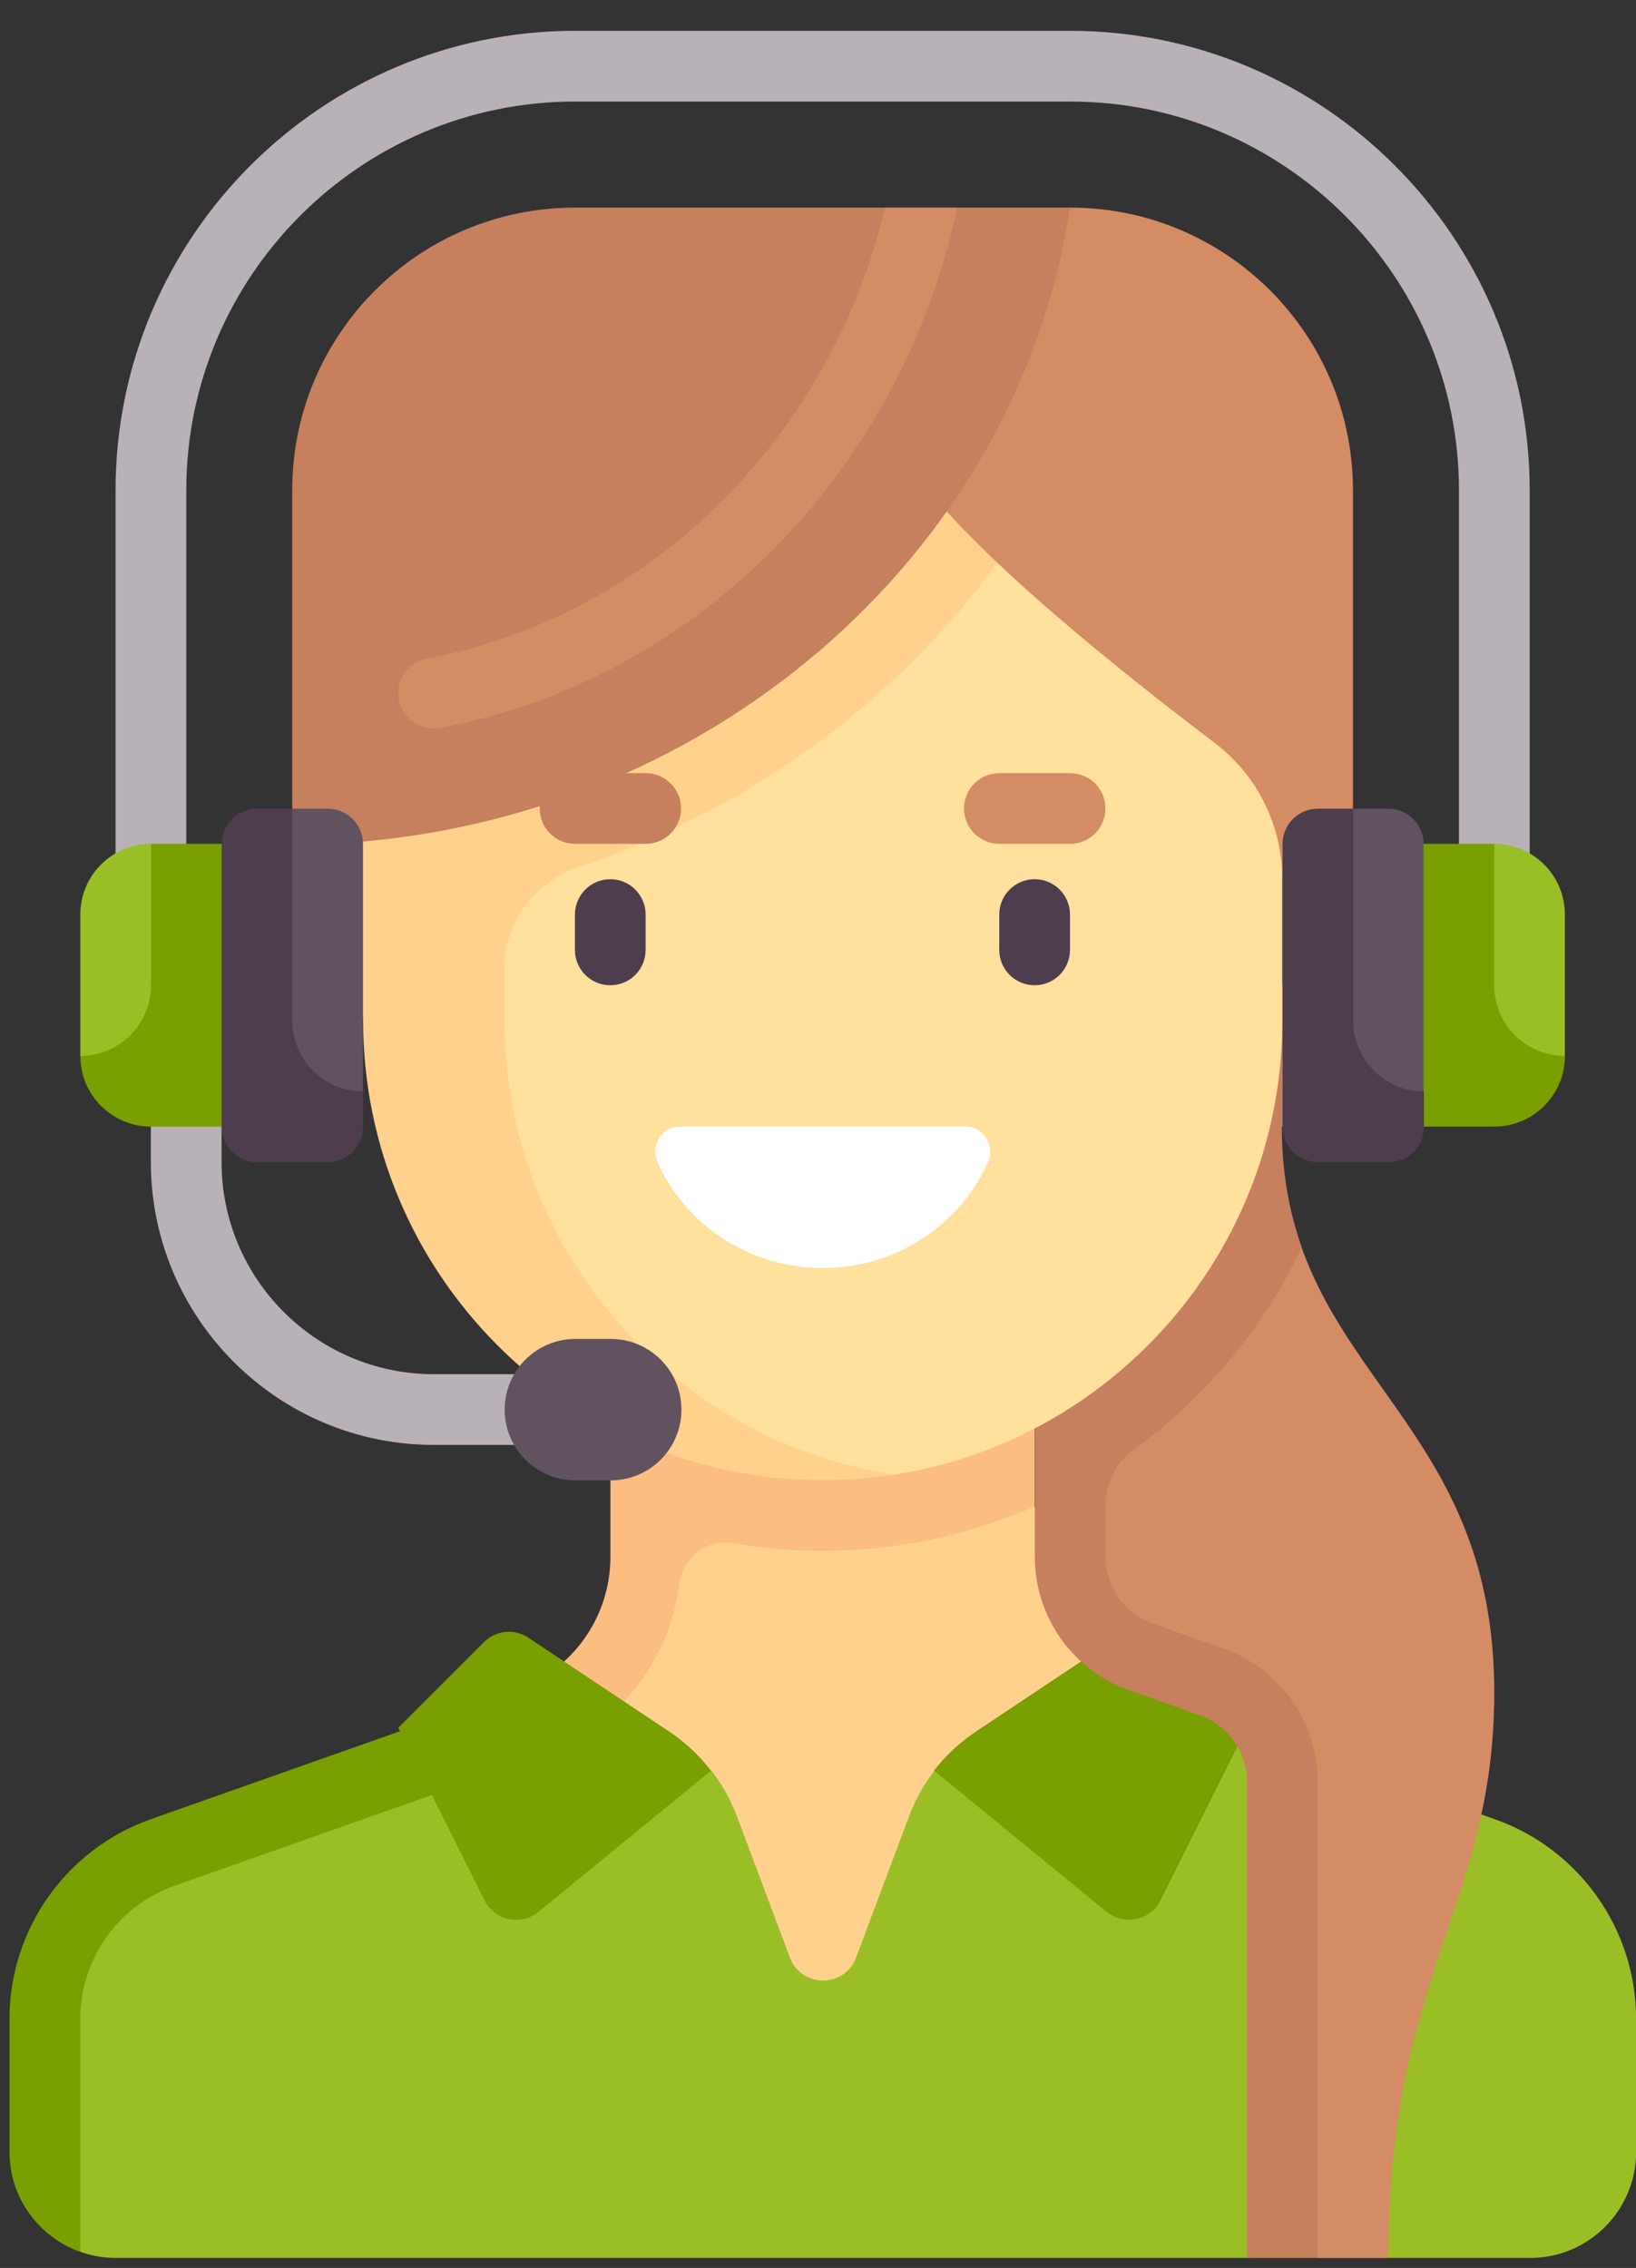 <svg width="44" height="61" viewBox="0 0 44 61" fill="none" xmlns="http://www.w3.org/2000/svg">
<rect x="0" y="0" width="44" height="61" fill="#333333" stroke="none"/>
<path d="M27.831 40.521L17.295 40.696L15.059 50.758L22.835 55.027L30.369 45.464L27.831 40.521Z" fill="#FFD18D"/>
<path d="M14.511 47.254C16.55 46.535 17.989 44.728 18.269 42.626C18.31 42.313 18.442 42.02 18.675 41.809C18.969 41.543 19.369 41.44 19.759 41.508C20.527 41.64 21.315 41.712 22.122 41.712C24.151 41.712 26.078 41.282 27.826 40.518V36.958H16.417V41.874C16.417 43.487 15.4 44.924 13.879 45.461L14.511 47.254Z" fill="#FBBD80"/>
<path d="M40.197 48.929L30.904 45.649L25.136 47.621C24.848 47.994 24.616 48.409 24.448 48.855L23.025 52.652C22.716 53.475 21.553 53.475 21.244 52.652L19.82 48.855C19.654 48.411 19.422 47.996 19.136 47.625L13.892 45.977L4.072 49.443C1.791 50.248 0.838 52.404 0.838 54.823V57.879L2.167 60.569C2.465 60.674 2.785 60.731 3.118 60.731H33.544L35.446 59.46L37.347 60.731H41.151C42.726 60.731 44.003 59.454 44.003 57.879V54.308C44.003 51.89 42.478 49.734 40.197 48.929Z" fill="#9ABE26"/>
<path d="M4.694 50.721L14.515 47.255L13.881 45.462L4.061 48.928C1.78 49.733 0.255 51.889 0.255 54.308V57.878C0.255 59.118 1.051 60.175 2.157 60.568V54.308C2.157 52.698 3.176 51.257 4.694 50.721Z" fill="#799F00"/>
<path d="M17.994 46.57L14.213 44.05C13.836 43.798 13.334 43.848 13.013 44.168L10.712 46.469L13.033 51.111C13.305 51.656 14.013 51.807 14.485 51.421L19.123 47.625C18.809 47.216 18.428 46.86 17.994 46.57Z" fill="#799F00"/>
<path d="M26.252 46.57L30.033 44.05C30.41 43.798 30.912 43.848 31.233 44.168L33.534 46.469L31.213 51.111C30.941 51.656 30.233 51.807 29.761 51.421L25.12 47.622C25.435 47.213 25.818 46.86 26.252 46.57Z" fill="#799F00"/>
<path d="M35.009 33.556L28.728 34.598V41.357C28.728 42.969 29.745 44.407 31.265 44.944L33.164 45.614C33.925 45.882 34.433 46.601 34.433 47.407L35.434 60.733H37.336C37.336 53.126 40.188 51.225 40.188 45.52C40.188 39.353 36.432 37.56 35.009 33.556Z" fill="#D48C64"/>
<path d="M32.901 44.339L31.002 43.669C30.242 43.401 29.733 42.682 29.733 41.876V40.511C29.733 39.919 29.997 39.346 30.476 38.999C32.41 37.599 33.978 35.728 35.013 33.554C34.681 32.619 34.475 31.564 34.475 30.305H34.487L35.438 29.354V26.501H27.832V41.876C27.832 43.489 28.849 44.926 30.369 45.462L32.268 46.133C33.028 46.401 33.537 47.119 33.537 47.926V60.731H35.438V47.925C35.438 46.313 34.421 44.876 32.901 44.339Z" fill="#C6805D"/>
<path d="M22.127 39.697C15.301 39.697 10.817 34.278 10.817 27.452V12.239H34.488V27.452C34.488 33.626 29.961 38.743 24.045 39.664C23.42 39.762 22.779 39.697 22.127 39.697Z" fill="#FFE09C"/>
<path d="M28.597 12.239H8.098L9.767 27.452C9.767 34.278 15.301 39.812 22.127 39.812C22.776 39.812 23.424 39.761 24.045 39.664C18.124 38.748 13.57 33.63 13.57 27.452V26.037C13.57 24.796 14.38 23.719 15.556 23.323C21.269 21.396 25.968 17.404 28.597 12.239Z" fill="#FFD18D"/>
<path d="M28.782 5.584L24.979 13.19C26.611 15.214 30.008 17.963 32.672 19.983C33.818 20.853 34.487 22.21 34.487 23.649H36.388V13.19C36.388 8.989 32.983 5.584 28.782 5.584Z" fill="#D48C64"/>
<path d="M16.413 26.5C15.888 26.5 15.463 26.075 15.463 25.55V24.599C15.463 24.074 15.888 23.648 16.413 23.648C16.939 23.648 17.364 24.074 17.364 24.599V25.55C17.364 26.075 16.939 26.5 16.413 26.5Z" fill="#4E3D4D"/>
<path d="M17.366 22.696H15.465C14.939 22.696 14.514 22.271 14.514 21.746C14.514 21.221 14.939 20.795 15.465 20.795H17.366C17.892 20.795 18.317 21.221 18.317 21.746C18.317 22.271 17.892 22.696 17.366 22.696Z" fill="#C6805D"/>
<path d="M8.81 22.698C18.925 22.246 27.369 14.965 28.777 5.584H25.747L24.389 6.279L23.805 5.584H15.465C11.264 5.584 7.859 8.989 7.859 13.19V22.698H8.81Z" fill="#C6805D"/>
<path d="M27.826 26.5C27.301 26.5 26.875 26.075 26.875 25.55V24.599C26.875 24.074 27.301 23.648 27.826 23.648C28.352 23.648 28.777 24.074 28.777 24.599V25.55C28.777 26.075 28.352 26.5 27.826 26.5Z" fill="#4E3D4D"/>
<path d="M28.779 22.696H26.878C26.352 22.696 25.927 22.271 25.927 21.746C25.927 21.221 26.352 20.795 26.878 20.795H28.779C29.305 20.795 29.73 21.221 29.73 21.746C29.73 22.271 29.305 22.696 28.779 22.696Z" fill="#D48C64"/>
<path d="M18.284 30.303C17.791 30.303 17.482 30.814 17.683 31.263C18.434 32.937 20.141 34.106 22.127 34.106C24.113 34.106 25.82 32.937 26.57 31.263C26.772 30.814 26.462 30.303 25.97 30.303H18.284Z" fill="white"/>
<path d="M41.141 23.649H39.239V13.19C39.239 7.423 34.548 2.731 28.78 2.731H15.469C9.702 2.731 5.01 7.423 5.01 13.19V23.649H3.108V13.19C3.108 6.374 8.654 0.829 15.469 0.829H28.78C35.596 0.829 41.141 6.374 41.141 13.19V23.649Z" fill="#B8B2B8"/>
<path d="M40.187 22.696H36.384V30.302H40.187C41.238 30.302 42.089 29.451 42.089 28.401L40.187 22.696Z" fill="#799F00"/>
<path d="M42.087 28.401V24.597C42.087 23.547 41.236 22.696 40.186 22.696V26.499C40.186 27.549 41.037 28.401 42.087 28.401Z" fill="#9ABE26"/>
<path d="M14.516 38.863H11.663C7.469 38.863 4.057 35.45 4.057 31.256V29.355H5.959V31.256C5.959 34.402 8.518 36.961 11.663 36.961H14.516V38.863Z" fill="#B8B2B8"/>
<path d="M16.425 36.013H15.474C14.424 36.013 13.573 36.865 13.573 37.915C13.573 38.965 14.424 39.817 15.474 39.817H16.425C17.476 39.817 18.327 38.965 18.327 37.915C18.327 36.865 17.476 36.013 16.425 36.013Z" fill="#615260"/>
<path d="M4.062 22.696L2.16 28.401C2.16 29.451 3.011 30.302 4.062 30.302H7.865V22.696H4.062Z" fill="#799F00"/>
<path d="M2.16 28.401V24.597C2.16 23.547 3.011 22.696 4.062 22.696V26.499C4.062 27.549 3.21 28.401 2.16 28.401Z" fill="#9ABE26"/>
<path d="M8.812 30.308H7.861C7.336 30.308 6.91 29.883 6.91 29.357V22.702C6.91 22.177 7.336 21.751 7.861 21.751H8.812C9.337 21.751 9.763 22.177 9.763 22.702V29.357C9.763 29.883 9.337 30.308 8.812 30.308Z" fill="#615260"/>
<path d="M9.765 29.357C8.715 29.357 7.863 28.506 7.863 27.456V21.751H6.912C6.387 21.751 5.962 22.177 5.962 22.702V30.308C5.962 30.833 6.387 31.259 6.912 31.259H8.814C9.339 31.259 9.765 30.833 9.765 30.308V29.357Z" fill="#4E3D4D"/>
<path d="M37.337 30.308H36.386C35.861 30.308 35.435 29.883 35.435 29.357V22.702C35.435 22.177 35.861 21.751 36.386 21.751H37.337C37.862 21.751 38.288 22.177 38.288 22.702V29.357C38.288 29.883 37.862 30.308 37.337 30.308Z" fill="#615260"/>
<path d="M38.297 29.357C37.247 29.357 36.396 28.506 36.396 27.456V21.751H35.445C34.92 21.751 34.494 22.177 34.494 22.702V30.308C34.494 30.833 34.92 31.259 35.445 31.259H37.347C37.872 31.259 38.297 30.833 38.297 30.308V29.357Z" fill="#4E3D4D"/>
<path d="M23.806 5.584C22.328 11.776 17.501 16.582 11.487 17.71C10.971 17.806 10.631 18.303 10.729 18.819C10.814 19.277 11.213 19.595 11.662 19.595C11.72 19.595 11.779 19.59 11.838 19.579C18.731 18.286 24.224 12.709 25.747 5.584H23.806Z" fill="#D48C64"/>
</svg>
